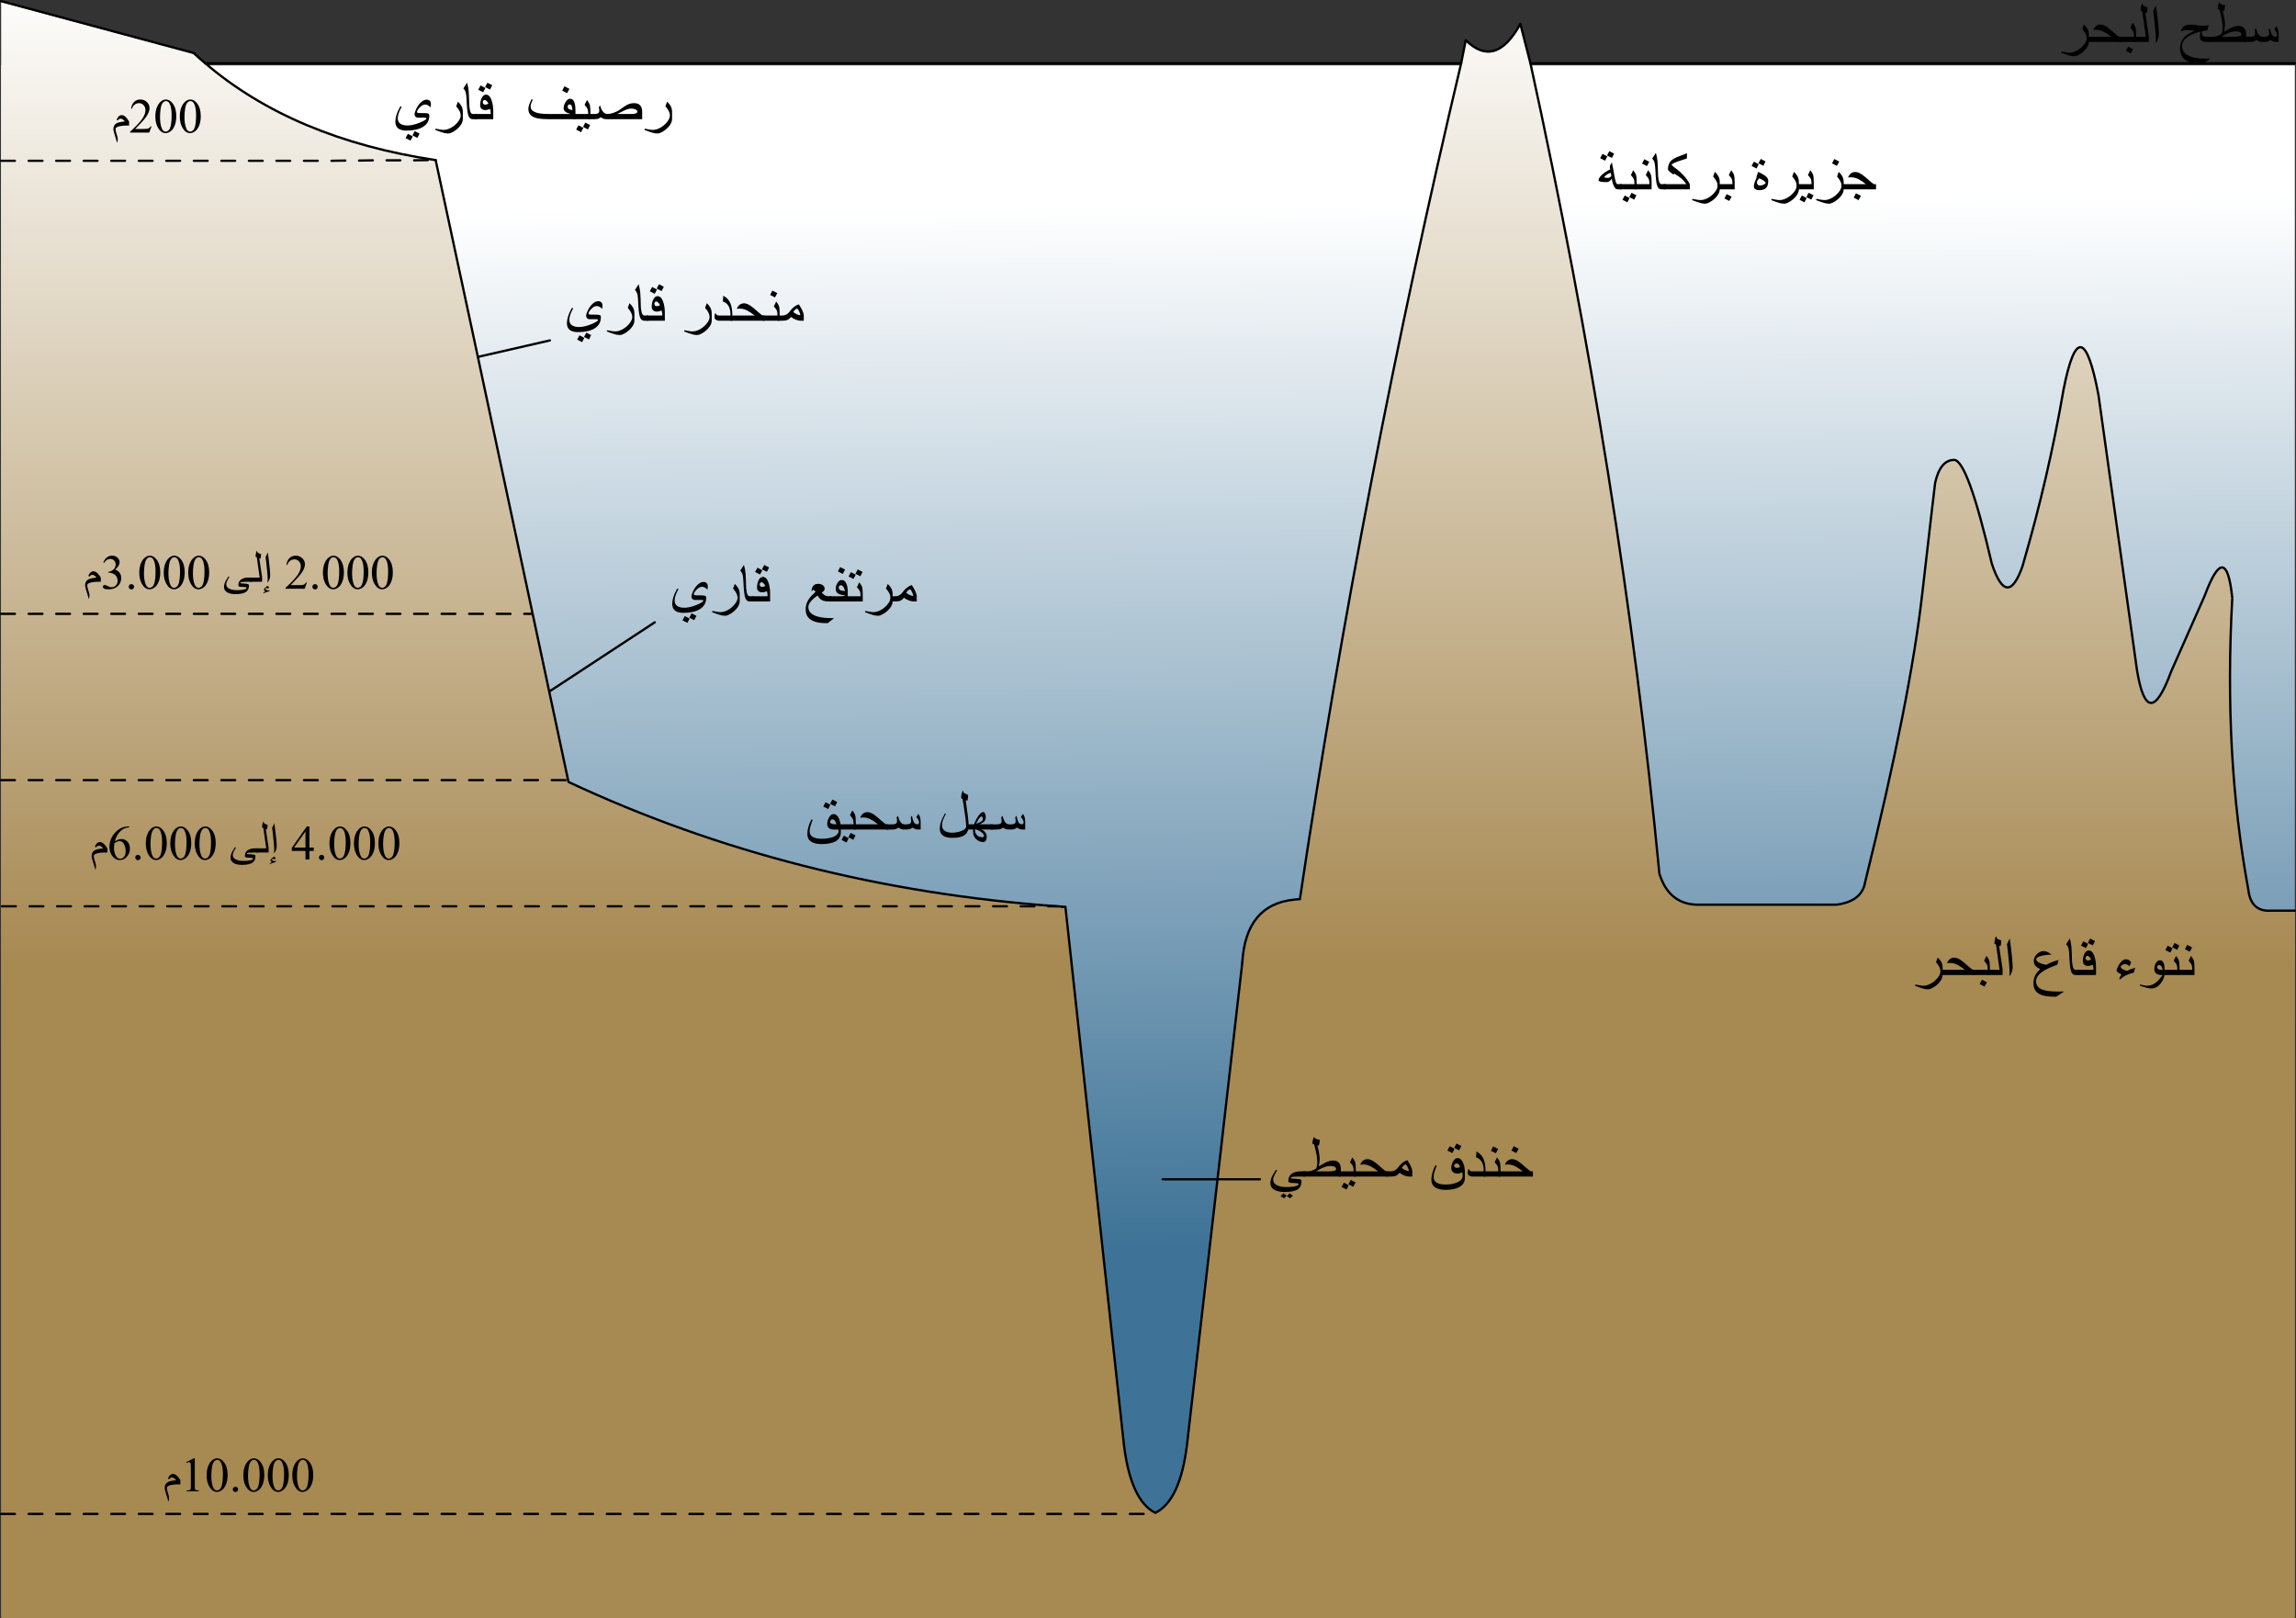 <svg width="1000.8" height="705.4" xml:space="preserve" xmlns="http://www.w3.org/2000/svg"><rect width="100%" height="100%" fill="#333333" stroke="none"/><defs><path id="k" d="M321.14 134.632h105.5v97.385h-105.5z"/><path id="e" d="M337.402 344.201h217.569v30.596H337.402z"/><path id="j" d="M838.831 56.942H989.26v42.494H838.831z"/><path id="i" d="M989.26 423.24h198.022v43.344H989.26z"/><path id="h" d="M714.749 495.48h165.727v40.794H714.749z"/><path id="g" d="M294.058 249.865h150.429v29.746H294.058z"/><path id="f" d="M415.591 122.383h180.99v43.865h-180.99z"/><path id="d" d="M72.5 70.1h16.737v20.837H72.5z"/><path id="c" d="M341.652 35.695h141.08v39.094h-141.08z"/></defs><linearGradient id="a" gradientUnits="userSpaceOnUse" x1="501.958" y1="543.436" x2="497.958" y2="89.436"><stop offset="0" style="stop-color:#3e7397"/><stop offset="1" style="stop-color:#fff"/></linearGradient><path fill="url(#a)" d="M1000.3 704.7V28.5H.5v676.2h999.8z"/><linearGradient id="b" gradientUnits="userSpaceOnUse" x1="500.4" y1="420.4" x2="500.4" y2="-9.6"><stop offset="0" style="stop-color:#a78952"/><stop offset="1" style="stop-color:#fff"/></linearGradient><path fill="url(#b)" d="M973 261.5v-.7c-1.8-17.2-5.8-17.4-12-.8l-14.6 33c-6.8 18.5-11.8 18.4-14.9-.5l-16.8-120c-5.1-26.9-10.2-27.7-15.2-2.5-4.5 26.1-10.4 51.4-17.6 76l-.2.8c-4.5 13-9 12.8-13.5-.8-7-30-12.5-45-16.4-45.1-4-.1-6.8 3.2-8.3 9.9 0 .1-1.9 15.9-5.5 47.3-3.5 31.5-11.9 73.7-25 126.7-.9 5.7-5 9-12.5 10h-61c-8.1-.3-13.5-4.8-16.2-13.6-11-114.7-29.8-232.4-56.2-353.2l-4.4-17.2c-7.2 13.2-15.2 15.6-23.8 7.1l-2 10.1c-28.4 119.9-51.9 241.3-70.3 364.3-.8.1-1.6.2-2.5.2-14.1 1.5-21.6 10.6-22.6 27.5l-24.1 210.1c-2 16.4-6.6 26.3-13.8 29.8-7.1-3.5-11.7-13.4-13.7-29.8l-25.5-234.4c-.5-.1-1-.1-1.5-.1-.3-.1-.5-.1-.7-.1h-1.4c-76.6-5.5-147.6-23.6-213-54.2L189.9 70.1C148.6 63.9 115.1 49.9 89.5 28c-1.7-1.5-3.5-3-5.1-4.6L.5.9v704.5h999.8V397.3H990c-6 .5-9.3-2.7-10-9.3-.1-.1-.1-.3-.1-.5-7.1-38.7-9.4-80.7-6.9-126z"/><g aria-label="4.000 إلى 6.000م" style="font-size:21.333px;line-height:1.25;font-family:'Times New Roman';-inkscape-font-specification:'Times New Roman, ';letter-spacing:0;word-spacing:0;direction:rtl"><path d="M136.767 369.488v1.479h-1.896v3.729h-1.719v-3.73h-5.98v-1.333l6.553-9.354h1.146v9.209zm-3.615 0v-7.01l-4.958 7.01zM140.173 372.675q.49 0 .823.344.333.333.333.812 0 .48-.344.823-.333.333-.812.333-.48 0-.823-.333-.333-.344-.333-.823 0-.49.333-.823.344-.333.823-.333zM143.61 367.717q0-2.417.73-4.157.729-1.75 1.937-2.604.938-.677 1.938-.677 1.625 0 2.916 1.656 1.615 2.053 1.615 5.563 0 2.458-.709 4.177-.708 1.719-1.812 2.5-1.094.77-2.115.77-2.02 0-3.364-2.385-1.136-2.01-1.136-4.843zm2.042.26q0 2.917.719 4.76.594 1.553 1.77 1.553.563 0 1.167-.5.604-.51.917-1.698.48-1.792.48-5.052 0-2.417-.5-4.032-.376-1.198-.97-1.698-.427-.343-1.03-.343-.71 0-1.261.635-.75.865-1.021 2.719-.271 1.854-.271 3.656zM154.277 367.717q0-2.417.73-4.157.728-1.75 1.937-2.604.937-.677 1.937-.677 1.625 0 2.917 1.656 1.614 2.053 1.614 5.563 0 2.458-.708 4.177-.708 1.719-1.812 2.5-1.094.77-2.115.77-2.02 0-3.365-2.385-1.135-2.01-1.135-4.843zm2.042.26q0 2.917.718 4.76.594 1.553 1.771 1.553.563 0 1.167-.5.604-.51.917-1.698.479-1.792.479-5.052 0-2.417-.5-4.032-.375-1.198-.969-1.698-.427-.343-1.031-.343-.709 0-1.26.635-.75.865-1.021 2.719-.271 1.854-.271 3.656zM164.944 367.717q0-2.417.729-4.157.729-1.75 1.937-2.604.938-.677 1.938-.677 1.625 0 2.916 1.656 1.615 2.053 1.615 5.563 0 2.458-.708 4.177-.709 1.719-1.813 2.5-1.093.77-2.114.77-2.021 0-3.365-2.385-1.135-2.01-1.135-4.843zm2.041.26q0 2.917.72 4.76.593 1.553 1.77 1.553.562 0 1.167-.5.604-.51.916-1.698.48-1.792.48-5.052 0-2.417-.5-4.032-.376-1.198-.97-1.698-.426-.343-1.03-.343-.709 0-1.261.635-.75.865-1.02 2.719-.272 1.854-.272 3.656zM120.475 375.269q0 .26-.323.469-.219.135-.656.291l-1.938.667q0-.48 1.042-.844-.323-.167-.49-.323-.218-.198-.218-.417 0-.322.552-.906.614-.646 1.083-.646.208 0 .354.146.156.136.156.365 0 .146-.062.302-.063.146-.177.333-.323-.291-.698-.291-.23 0-.458.093-.22.094-.22.219 0 .156.48.427.49.271.833.271.23 0 .323-.02.104-.011.417-.136zm.135-6.281q0 .833-.302 1.614-.156.417-.677 1.323l-.187-.104q.03-.302.052-.698.031-.396.031-.531 0-1.084-.177-3.021-.167-1.948-.406-4.063-.146-1.28-.323-2.614.208-.459.469-.99l.51-1q.167 1.188.417 3.25.26 2.063.406 3.719.187 2.062.187 3.115zM117.09 371.644h-5.146v-1.813h4.093l-1.24-8.833-.54-.26q0-.72.124-1.344.125-.636.375-1.23l.157.115q0 .604.677.906.52.209 1.052.417 0 .52-.084 1.115-.083.593-.198.885l-.5-.167 1.23 8.167z"/><path d="M112.673 371.644h-1.823q-1.604 0-2.417.083-.802.083-.802.333 0 .344.969.344.427 0 .677.02.25.022 1.094.116.5.062.687.156.302.156.302.541 0 1.948-1.28 2.834-1.397.969-4.615.969-2.24 0-3.563-.76-1.406-.813-1.406-2.313 0-1.209.667-2.563.24-.49 1.26-2.094l.417.209q-.396.677-.782 1.343-.593 1.146-.593 1.875 0 1.282 1.333 1.948 1.27.636 3.49.636 1.49 0 2.625-.23 1.395-.28 1.395-.77 0-.177-.156-.26-.156-.094-.52-.094-.282-.032-.886-.063-.594-.042-.781-.042-.657 0-.938-.166-.281-.177-.281-.521 0-1.292.76-2.115.625-.666 1.677-.99.792-.239 1.667-.239h1.823zM56.35 360.28v.385q-1.375.135-2.25.552-.864.406-1.719 1.25-.843.843-1.406 1.885-.552 1.031-.927 2.458 1.5-1.03 3.01-1.03 1.448 0 2.51 1.166 1.063 1.167 1.063 3 0 1.77-1.073 3.229-1.291 1.77-3.416 1.77-1.448 0-2.459-.957-1.979-1.865-1.979-4.834 0-1.896.76-3.604.761-1.708 2.167-3.031 1.417-1.323 2.709-1.781 1.291-.459 2.406-.459zm-6.48 7.29q-.187 1.407-.187 2.272 0 1 .365 2.177.375 1.166 1.104 1.854.531.49 1.292.49.906 0 1.614-.855.72-.854.72-2.437 0-1.781-.71-3.083-.707-1.303-2.01-1.303-.395 0-.854.167-.448.167-1.333.719zM60.12 372.675q.49 0 .824.344.333.333.333.812 0 .48-.344.823-.333.333-.812.333-.48 0-.823-.333-.333-.344-.333-.823 0-.49.333-.823.344-.333.823-.333zM63.558 367.717q0-2.417.73-4.157.729-1.75 1.937-2.604.938-.677 1.938-.677 1.625 0 2.916 1.656 1.615 2.053 1.615 5.563 0 2.458-.709 4.177-.708 1.719-1.812 2.5-1.094.77-2.115.77-2.02 0-3.364-2.385-1.136-2.01-1.136-4.843zm2.042.26q0 2.917.719 4.76.594 1.553 1.77 1.553.563 0 1.167-.5.604-.51.917-1.698.48-1.792.48-5.052 0-2.417-.5-4.032-.376-1.198-.97-1.698-.427-.343-1.03-.343-.71 0-1.261.635-.75.865-1.021 2.719-.27 1.854-.27 3.656zM74.225 367.717q0-2.417.73-4.157.728-1.75 1.937-2.604.937-.677 1.937-.677 1.625 0 2.917 1.656 1.614 2.053 1.614 5.563 0 2.458-.708 4.177-.708 1.719-1.812 2.5-1.094.77-2.115.77-2.02 0-3.365-2.385-1.135-2.01-1.135-4.843zm2.042.26q0 2.917.718 4.76.594 1.553 1.771 1.553.563 0 1.167-.5.604-.51.917-1.698.479-1.792.479-5.052 0-2.417-.5-4.032-.375-1.198-.969-1.698-.427-.343-1.031-.343-.709 0-1.26.635-.75.865-1.021 2.719-.271 1.854-.271 3.656zM84.892 367.717q0-2.417.729-4.157.729-1.75 1.937-2.604.938-.677 1.938-.677 1.625 0 2.917 1.656 1.614 2.053 1.614 5.563 0 2.458-.708 4.177-.709 1.719-1.813 2.5-1.093.77-2.114.77-2.021 0-3.365-2.385-1.135-2.01-1.135-4.843zm2.041.26q0 2.917.72 4.76.593 1.553 1.77 1.553.562 0 1.167-.5.604-.51.916-1.698.48-1.792.48-5.052 0-2.417-.5-4.032-.376-1.198-.97-1.698-.426-.343-1.03-.343-.709 0-1.261.635-.75.865-1.02 2.719-.272 1.854-.272 3.656zM46.788 371.644h-1.24q-1.73 0-3.02.323-1.636.406-1.636 1.166 0 .688.229 1.47.24.78.48 1.582.25.802.25 1.47 0 .395-.063.718-.052.323-.198.844-.271-.865-.532-1.73-.5-1.645-.74-2.49-.374-1.332-.374-1.603 0-1.334.552-2.042.562-.719 1.719-1.062.916-.271 2.76-.459-.656-.666-.812-.791-.532-.417-1.073-.417-.344 0-.657.208-.25.167-.604.573l-.479-.302q.313-.781.708-1.25.657-.77 1.553-.77.645 0 1.291.478.531.396 1.084 1.105.27.343.802 1.166z"/></g><path fill="none" stroke="#000" stroke-linecap="round" stroke-linejoin="round" d="M723.3 380.8c-11-114.6-29.8-232.4-56.2-353.2l-4.4-17.2c-7.2 13.2-15.2 15.6-23.8 7.1l-2 10.1C608.5 147.5 585 269 566.6 392c-.8 0-1.6.1-2.5.2-14.1 1.4-21.6 10.6-22.6 27.4M931.5 292.2l-16.8-120c-5.1-26.9-10.2-27.8-15.2-2.5-4.5 26.1-10.4 51.3-17.6 76l-.2.8c-4.5 13-9 12.8-13.5-.8-7-30.1-12.5-45.1-16.4-45.2M843.5 210.5s-1.9 15.8-5.5 47.3c-3.5 31.5-11.9 73.7-25 126.7-.9 5.6-5 8.9-12.5 9.9M851.8 200.5c-4 0-6.8 3.3-8.3 10M973 260.5c-1.8-17.2-5.8-17.5-12-.8l-14.6 33c-6.8 18.5-11.8 18.3-14.9-.5M800.5 394.4h-61c-8.1-.3-13.5-4.8-16.2-13.6M1000.3 397H990c-6 .4-9.3-2.7-10-9.3-.1-.2-.1-.4-.1-.5-7.1-38.8-9.4-80.8-6.9-126"/><path d="M1000.3 27.6H667.1M239.7 148.4l-31.4 7.2" style="fill:none;stroke:#000;stroke-linecap:round;stroke-linejoin:round"/><path fill="none" stroke="#000" stroke-linecap="round" stroke-linejoin="round" d="M460.8 395.1c-76.6-5.5-147.6-23.6-213-54.2l-39.5-185.3-18.4-85.8M89.5 27.6c-1.7-1.4-3.5-3-5.1-4.5"/><path d="M84.4 23.1.5.5M285.4 271.3l-45.7 30M.5 267.6h6M12.5 267.6h6M24.5 267.6h6M36.5 267.6h6M48.5 267.6h6M60.5 267.6h6M72.5 267.6h6M84.5 267.6h6M96.5 267.6h6M108.5 267.6h6M120.5 267.6h6M132.5 267.6h6M144.5 267.6h6M156.5 267.6h6M168.5 267.6h6M180.5 267.6h6M192.5 267.6h6M204.5 267.6h6M216.5 267.6h6M228.5 267.6h3.2M.5 340.1h6M12.5 340.1h6M24.5 340.1h6M36.5 340.1h6M48.5 340.1h6M60.5 340.1h6M72.5 340.1h6M84.5 340.1h6M96.5 340.1h6M108.5 340.1h6M120.5 340.1h6M132.5 340.1h6M144.5 340.1h6M156.5 340.1h6M168.5 340.1h6M180.5 340.1h6M192.5 340.1h6M204.5 340.1h6M216.5 340.1h6M228.5 340.1h6M240.5 340.1h6M.5 70.1h6M12.5 70.1h6M24.5 70.1h6M36.5 70.1h6M48.5 70.1h6M60.5 70.1h6M72.5 70.1h6M84.5 70.1h6M96.5 70.1h6M108.5 70.1h6M120.5 70.1h6M132.5 70.1h6M144.5 70.1l6-.1M156.5 70l6-.1M168.5 69.9h6M180.5 69.9l6-.1" style="fill:none;stroke:#000;stroke-linecap:round;stroke-linejoin:round"/><path fill="none" stroke="#000" stroke-linecap="round" stroke-linejoin="round" d="M189.9 69.8c-41.3-6.2-74.8-20.3-100.4-42.2h547.4"/><path d="M506.8 514.1h42.367M541.5 419.6l-10.8 94.5" style="fill:none;stroke:#000;stroke-linecap:round;stroke-linejoin:round"/><path fill="none" stroke="#000" stroke-linecap="round" stroke-linejoin="round" d="M462.9 395.3c-.3-.1-.5-.1-.7-.1-.4-.1-.9-.1-1.4-.1h-3.9"/><path d="M450.9 395.1h-6M438.9 395.1h-6M426.9 395.1h-6M414.9 395.1h-6M402.9 395.1h-6M390.9 395.1h-6M378.9 395.1h-6M366.9 395.1h-6M354.9 395.1h-6M342.9 395.1h-6M330.9 395.1h-6M318.9 395.1h-6M306.9 395.1h-6M294.9 395.1h-6M282.9 395.1h-6M270.9 395.1h-6M258.9 395.1h-6M246.9 395.1h-6M234.9 395.1h-6M222.9 395.1h-6M210.9 395.1h-6M198.9 395.1h-6M186.9 395.1h-6M174.9 395.1h-6M162.9 395.1h-6M150.9 395.1h-6M138.9 395.1h-6M126.9 395.1h-6M114.9 395.1h-6M102.9 395.1h-6M90.9 395.1h-6M78.9 395.1h-6M66.9 395.1h-6M54.9 395.1h-6M42.9 395.1h-6M30.9 395.1h-6M18.9 395.1h-6M6.9 395.1h-6" style="fill:none;stroke:#000;stroke-linecap:round;stroke-linejoin:round"/><path fill="none" stroke="#000" stroke-linecap="round" stroke-linejoin="round" d="m530.7 514.1-13.3 115.7c-2 16.3-6.6 26.2-13.8 29.7-7.1-3.5-11.7-13.4-13.7-29.7l-25.5-234.5h-1.5"/><path d="M.5 660h6M12.5 660h6M24.5 660h6M36.5 660h6M48.5 660h6M60.5 660h6M72.5 660h6M84.5 660h6M96.5 660h6M108.5 660h6M120.5 660h6M132.5 660h6M144.5 660h6M156.5 660h6M168.5 660h6M180.5 660h6M192.5 660h6M204.5 660h6M216.5 660h6M228.5 660h6M240.5 660h6M252.5 660h6M264.5 660h6M276.5 660h6M288.5 660h6M300.5 660h6M312.5 660h6M324.5 660h6M336.5 660h6M348.5 660h6M360.5 660h6M372.5 660h6M384.5 660h6M396.5 660h6M408.5 660h6M420.5 660h6M432.5 660h6M444.5 660h6M456.5 660h6M468.5 660h6M480.5 660h6M492.5 660h6" style="fill:none;stroke:#000;stroke-linecap:round;stroke-linejoin:round"/><g style="font-size:26.667px;line-height:1.25;font-family:sans-serif;white-space:pre;shape-inside:url(#c)" transform="translate(-169.976 -4.25)" aria-label="رصيف قاري"><path style="shape-inside:url(#c)" d="M462.916 56.209q0 1.432-1.224 2.969-1.068 1.354-2.657 2.33-1.51.938-2.487.938-.898 0-1.94-.26-.794-.196-1.9-.612-.938-.352-1.863-.703l.222-.521q.859.169 1.783.338.938.183 1.693.183 1.667 0 3.477-1.068 1.64-.977 2.8-2.461 1.158-1.498 1.158-2.695 0-1.03-.599-2.162-.482-.911-1.354-1.875l.742-2.044q1.068.99 1.576 1.979.573 1.12.573 2.5zM449.895 56.209h-15.651q-.704 0-1.342-.234-.481-.183-1.132-.586-.547.468-1.094.65-.547.17-1.745.17h-2.513v-2.266h2.513q1.055 0 1.51-.182.756-.3.756-1.198 0-.377-.052-.755-.04-.39-.13-.846l.533-.782q.456 1.771 1.25 2.735.847 1.028 1.992 1.028 1.094 0 2.566-.494 1.588-.534 2.734-1.355 1.862-1.328 2.279-1.588 1.054-.677 1.914-.964.963-.325 2.109-.325 1.77 0 2.67 1.028.833.951.833 2.67zm-2.123-3.268q0-.638-.794-.99-.794-.364-1.849-.364-1.302 0-3.151.872-1.471.742-2.93 1.484h6.003q1.42 0 2.07-.247.651-.247.651-.755z"/><path style="shape-inside:url(#c)" d="M427.33 56.209h-7.422v-2.266h6.471q0-1.536-.365-2.343-.247-.56-1.224-1.615l1.016-2.122q.938 1.185 1.172 1.849.352 1.002.352 3.32zm-.118 2.578-.963 1.888-2.136-1.094.99-1.888zm-2.968 1.211-.977 1.862-2.148-1.107 1.015-1.875z"/><path style="shape-inside:url(#c)" d="M420.806 56.209h-11.94q-2.747 0-4.427-.338-2.005-.404-3.034-1.342-1.12-1.015-1.12-2.76 0-1.159.664-2.708.482-1.055.716-1.576l.521.3q-.56 1.132-.742 1.731-.182.586-.182 1.068 0 1.719 1.875 2.54 1.875.82 5.963.82h9.597q-1.524-.417-2.24-.964-.82-.625-.82-1.55 0-1.21.807-2.59.912-1.55 2.018-1.55 1.29 0 1.862 1.523.482 1.276.482 3.633zm-1.354-3.945q0-1.133-.247-1.745-.3-.73-.912-.73-.443 0-.664.274-.208.26-.208.742 0 .638.534.964.39.234 1.497.495zm-1.276-9.284-1.016 1.888-2.11-1.094.964-1.9zM384.986 56.209h-8.047v-2.266h6.94q0-1.158-.273-2.174-.678.221-1.042.312-.6.157-1.055.157-.95 0-1.55-.482-.69-.547-.69-1.576 0-1.81.652-3.164.729-1.51 1.9-1.51 1.59 0 2.449 2.487.716 2.057.716 4.83zm-2.123-6.77q-.182-.47-.586-.951-.546-.651-1.041-.651-.352 0-.586.3-.222.286-.222.69 0 1.04 1.146 1.04.3 0 .638-.116.339-.117.651-.313zm1.667-8.035-.964 1.888-2.135-1.093.99-1.888zm-2.969 1.211-.976 1.862-2.149-1.107 1.016-1.875z"/><path style="shape-inside:url(#c)" d="M377.824 56.209h-1.823q-.885 0-1.419-.716-.469-.625-.716-1.862-.234-1.237-.365-3.047-.078-1.471-.169-3.02-.078-1.55-.221-2.345-.13-.807-.365-1.315-.286-.625-.794-1.093l1.601-2.526q.508 1.562.717 3.737.13 1.354.26 6.406.234 2.317.677 2.969.365.546.794.546h1.823zM371.717 56.209q0 1.432-1.223 2.969-1.068 1.354-2.657 2.33-1.51.938-2.487.938-.898 0-1.94-.26-.794-.196-1.9-.612-.938-.352-1.863-.703l.222-.521q.859.169 1.783.338.938.183 1.693.183 1.667 0 3.477-1.068 1.64-.977 2.8-2.461 1.158-1.498 1.158-2.695 0-1.03-.599-2.162-.482-.911-1.354-1.875l.742-2.044q1.068.99 1.576 1.979.572 1.12.572 2.5zM357.811 49.607q0 .417-.078.86-.078.43-.104.612-.456-.586-1.094-.925-.625-.338-1.276-.338-1.133 0-2.383 1.315-1.145 1.21-1.145 1.927 0 .247.273.378.286.117.977.117h1.041q.938 0 1.38.026.456.013 1.081.117.625.104.625.95 0 3.269-2.851 4.975-2.618 1.562-7.084 1.562-2.318 0-3.541-.898-1.329-.977-1.329-2.943 0-1.354.443-2.839.339-1.133.938-2.37.039-.078.82-1.549l.547.221q-.82 1.459-1.263 2.735-.43 1.263-.43 2.24 0 1.588 1.094 2.382 1.107.794 3.15.794 1.563 0 3.634-.625 1.77-.533 3.19-1.276 1.42-.742 1.42-1.093 0-.248-.17-.326-.156-.078-.521-.078h-3.047q-.56 0-.99-.404-.43-.403-.43-1.041 0-.873.717-2.37.781-1.628 1.888-2.721 1.328-1.316 2.67-1.316.859 0 1.353.521.495.521.495 1.38zm-4.948 12.878-.963 1.888-2.136-1.094.99-1.888zm-2.968 1.211-.977 1.862-2.148-1.107 1.015-1.875z"/></g><g aria-label="200م" style="font-size:21.333px;line-height:1.25;font-family:'Times New Roman';-inkscape-font-specification:'Times New Roman, ';letter-spacing:0;word-spacing:0;direction:rtl"><path d="m66.05 55.073-.989 2.719h-8.333v-.386q3.677-3.354 5.177-5.479 1.5-2.125 1.5-3.885 0-1.344-.823-2.209-.823-.864-1.969-.864-1.041 0-1.875.614-.822.605-1.218 1.782h-.386q.26-1.927 1.334-2.959 1.083-1.03 2.697-1.03 1.72 0 2.865 1.103 1.156 1.104 1.156 2.604 0 1.073-.5 2.146-.77 1.688-2.5 3.573-2.593 2.834-3.24 3.417h3.688q1.125 0 1.573-.083.458-.084.823-.334.365-.26.635-.729zM67.707 50.813q0-2.417.73-4.157.728-1.75 1.937-2.604.937-.677 1.937-.677 1.625 0 2.917 1.656 1.615 2.052 1.615 5.563 0 2.458-.709 4.177-.708 1.719-1.812 2.5-1.094.77-2.115.77-2.02 0-3.364-2.385-1.136-2.01-1.136-4.843zm2.042.26q0 2.917.719 4.76.593 1.553 1.77 1.553.563 0 1.167-.5.604-.51.917-1.698.479-1.792.479-5.052 0-2.417-.5-4.032-.375-1.198-.969-1.698-.427-.343-1.031-.343-.708 0-1.26.635-.75.865-1.021 2.719-.271 1.854-.271 3.656zM78.374 50.813q0-2.417.729-4.157.73-1.75 1.937-2.604.938-.677 1.938-.677 1.625 0 2.917 1.656 1.614 2.052 1.614 5.563 0 2.458-.708 4.177-.708 1.719-1.813 2.5-1.093.77-2.114.77-2.021 0-3.365-2.385-1.135-2.01-1.135-4.843zm2.041.26q0 2.917.72 4.76.593 1.553 1.77 1.553.563 0 1.167-.5.604-.51.916-1.698.48-1.792.48-5.052 0-2.417-.5-4.032-.375-1.198-.97-1.698-.426-.343-1.03-.343-.709 0-1.26.635-.75.865-1.022 2.719-.27 1.854-.27 3.656zM56.27 54.74h-1.24q-1.73 0-3.02.323-1.636.406-1.636 1.166 0 .688.229 1.47.24.78.48 1.582.25.802.25 1.47 0 .395-.063.718-.052.323-.198.844-.271-.865-.531-1.73-.5-1.645-.74-2.49-.375-1.332-.375-1.603 0-1.334.552-2.042.563-.719 1.719-1.062.916-.271 2.76-.459-.656-.666-.812-.791-.532-.417-1.073-.417-.344 0-.656.208-.25.167-.605.573l-.479-.302q.313-.781.709-1.25.656-.77 1.552-.77.645 0 1.291.478.532.396 1.084 1.105.27.343.802 1.166z"/></g><g style="font-size:26.667px;line-height:1.25;font-family:sans-serif" aria-label="سطح البحر"><path d="M993.241 18.282h-1.002q-.834 0-1.433-.222-.599-.234-1.093-.65-.612.481-1.068.637-.664.235-1.823.235h-.846q-.678 0-1.355-.26-.442-.17-1.093-.56-.625.468-1.146.65-.521.17-1.693.17h-2.513v-2.266h2.513q1.055 0 1.51-.182.756-.3.756-1.198 0-.378-.04-.755-.038-.378-.143-.847l.534-.78q.365 1.197.6 1.744.416.95.91 1.432.6.586 1.433.586h.872q.977 0 1.446-.3.52-.338.52-1.08 0-.404-.052-.781-.052-.378-.143-.82l.547-.782.273 1.224q.352 1.445.86 2.005.443.495 1.198.495.351 0 .56-.208.221-.222.221-.56 0-.73-.534-1.537-.091-.13-.638-.846l.847-1.42q.533.808.729 1.394.286.885.286 2.357z"/><path d="M979.075 18.282h-16.42v-2.266l1.992-.013q.886 0 1.654-.234.885-.274 2.005-.964.235-.573.378-1.224.143-.664.143-1.276 0-1.393-.26-3.073-.196-1.224-.586-2.877-.209-.86-.547-2.097l-.807-.403q.09-.782.26-1.51.182-.73.495-1.407.208.612.95.95.612.274 1.563.365-.13 1.341-.196 1.706-.065.364-.247.898-.091-.013-.482-.13l-.169-.052q.456 1.523.742 3.138.3 1.602.3 2.695 0 .925-.183 2.058-.065.403-.234 1.25 2.279-1.315 2.917-1.615 1.927-.911 3.307-.911 1.758 0 2.63 1.028.795.938.795 2.67zm-2.058-3.268q0-.665-.69-1.003-.677-.352-1.953-.352-.95 0-2.188.417-1.015.339-2.161.938-.846.442-1.745 1.002h5.664q3.073 0 3.073-1.002z"/><path d="M963.58 18.282h-1.784q-1.576 0-2.24-.586-.664-.586-.664-1.94 0-.508.13-1.263.053-.287.144-.756-2.227.678-3.36 1.16-2.083.885-3.229 2.005-1.445 1.406-1.445 3.203 0 2.8 2.916 4.205 2.54 1.224 6.784 1.224h2.396l.078.144-2.942 2.07h-.756q-2.812 0-4.674-.52-2.227-.626-3.373-2.006-1.302-1.576-1.302-4.167 0-2.226 1.107-3.893.86-1.302 2.513-2.383.482-.325 2.682-1.497-.52-.065-1.106-.104-.573-.052-1.042-.052-1.315 0-2.135.117-.274.039-1.706.351.443-1.276.924-1.77 1.081-1.094 3.386-1.094 1.263 0 2.734.247 1.471.234 2.474.234.664 0 1.29-.052.637-.052 1.327-.143l-.52 2.214q-.534.065-1.212.182-.43.078-1.184.221l-.026.73q0 1.067.65 1.432.404.221 1.38.221h1.785zM941.04 14.961q0 1.042-.377 2.019-.195.52-.846 1.653l-.235-.13q.04-.377.065-.872.04-.495.04-.664 0-1.355-.222-3.776-.208-2.435-.508-5.079-.182-1.601-.403-3.268.26-.573.586-1.237l.638-1.25q.208 1.485.52 4.063.326 2.578.508 4.648.235 2.578.235 3.893zM936.64 18.282h-6.433v-2.266h5.117l-1.549-11.042-.677-.325q0-.899.156-1.68.156-.794.469-1.536l.195.143q0 .755.847 1.133.65.26 1.315.52 0 .652-.105 1.394-.104.742-.247 1.107l-.625-.209 1.537 10.209z"/><path d="M931.119 18.282h-7.422v-2.266h6.471q0-1.536-.364-2.344-.248-.56-1.224-1.614l1.015-2.123q.938 1.185 1.172 1.85.352 1.002.352 3.32zm-1.328 3.164-1.016 1.888-2.11-1.094.964-1.9z"/><path d="M924.621 18.282h-15.039v-2.266h10.612q-1.328-1.029-2.24-1.601-1.132-.717-2.07-1.042-1.054-.365-2.135-.365-.664 0-1.341.091.377-.963.99-1.549.885-.846 2.239-.846 1.328 0 3.138 1.302.898.65 2.93 2.474 1.575 1.419 2.135 1.536h.781z"/><path d="M910.507 18.282q0 1.432-1.224 2.969-1.068 1.354-2.657 2.33-1.51.938-2.486.938-.899 0-1.94-.26-.795-.196-1.902-.613-.937-.351-1.862-.703l.222-.52q.86.169 1.784.338.937.182 1.692.182 1.667 0 3.477-1.067 1.64-.977 2.8-2.461 1.158-1.498 1.158-2.696 0-1.028-.599-2.161-.482-.912-1.354-1.875l.742-2.044q1.068.99 1.576 1.979.573 1.12.573 2.5z"/></g><g style="font-size:26.667px;line-height:1.25;font-family:sans-serif" aria-label="سهل سحيق"><path d="M446.873 361.633h-1.003q-.833 0-1.432-.221-.6-.235-1.094-.651-.612.481-1.068.638-.664.234-1.822.234h-.847q-.677 0-1.354-.26-.443-.17-1.094-.56-.625.469-1.146.65-.52.17-1.692.17h-2.513v-2.266h2.513q1.054 0 1.51-.182.755-.3.755-1.198 0-.377-.039-.755t-.143-.846l.534-.782q.364 1.198.599 1.745.416.95.911 1.433.6.585 1.433.585h.872q.977 0 1.445-.299.521-.339.521-1.08 0-.404-.052-.782t-.143-.82l.547-.782.273 1.224q.352 1.446.86 2.006.442.494 1.197.494.352 0 .56-.208.222-.221.222-.56 0-.729-.534-1.536-.091-.13-.638-.847l.846-1.419q.534.807.73 1.393.286.886.286 2.357z"/><path d="M432.706 361.633h-4.766q.834.39 1.42 1.107.742.898.742 1.953 0 1.016-.313 1.628-.39.768-1.224.768-1.562 0-2.864-1.08-1.563-1.303-1.563-3.438l.026-.938h-2.877v-2.266h3.294q.456-1.21 1.003-2.252.69-1.315 1.445-2.149.872-.963 1.64-.963.404 0 .704.703.312.703.312 1.497 0 1.146-.599 1.862-.351.43-2.11 1.302h5.73zm-4.31-4.466q0-1.237-.52-1.237-.56 0-1.342 1.224-.377.586-1.067 1.953 1.184-.325 1.992-.82.937-.573.937-1.12zm.521 7.318q0-1.029-1.51-1.98-1.237-.78-2.435-.99 0 1.433.69 2.358.833 1.12 2.487 1.12.312 0 .534-.13.234-.13.234-.378z"/><path d="M422.211 360.019q0 2.083-.976 3.307-.873 1.08-2.565 1.55-1.433.39-3.633.39-2.513 0-3.893-.925-1.51-1.015-1.51-3.033 0-1.12.325-2.331.273-1.029.833-2.253.404-.885 1.094-2.135l.416.247q-.481.873-.807 1.563-.43.924-.638 1.653-.247.886-.247 1.72 0 1.6 1.159 2.421 1.171.82 3.242.82 2.2 0 4.075-.755 2.058-.833 2.058-1.992 0-1.263-.404-4.284-.313-2.318-.768-5.182l-.43-2.526-.599-.313q0-1.745.716-3.177h.222q.052.495.182.742.13.235.43.352.403.17.885.404.352.169.612.299 0 .911-.065 1.328-.065.417-.26 1.172l-.743-.234q.026.286.378 2.617.403 2.721.599 4.414.312 2.708.312 4.14zM401.3 361.633h-1.003q-.833 0-1.432-.221-.599-.235-1.094-.651-.612.481-1.068.638-.664.234-1.822.234h-.847q-.677 0-1.354-.26-.443-.17-1.094-.56-.625.469-1.146.65-.52.17-1.692.17h-2.513v-2.266h2.513q1.054 0 1.51-.182.755-.3.755-1.198 0-.377-.039-.755t-.143-.846l.534-.782q.364 1.198.599 1.745.416.95.911 1.433.6.585 1.433.585h.872q.977 0 1.445-.299.521-.339.521-1.08 0-.404-.052-.782t-.143-.82l.547-.782.273 1.224q.352 1.446.86 2.006.442.494 1.197.494.352 0 .56-.208.222-.221.222-.56 0-.729-.534-1.536-.091-.13-.638-.847l.846-1.419q.534.807.73 1.393.286.886.286 2.357z"/><path d="M387.16 361.633h-15.04v-2.266h10.612q-1.328-1.028-2.24-1.601-1.132-.716-2.07-1.042-1.055-.364-2.135-.364-.664 0-1.341.09.377-.963.99-1.549.885-.846 2.239-.846 1.328 0 3.138 1.302.898.651 2.93 2.474 1.575 1.42 2.135 1.536h.781z"/><path d="M373.032 361.633h-7.422v-2.266h6.471q0-1.536-.365-2.343-.247-.56-1.224-1.615l1.016-2.122q.938 1.185 1.172 1.849.352 1.002.352 3.32zm-.118 2.578-.963 1.888-2.136-1.094.99-1.888zm-2.968 1.211-.977 1.862-2.148-1.107 1.015-1.875z"/><path d="M366.508 362.961q0 .586-.156 1.16-.156.572-.469 1.093-.3.508-.768.937-.456.43-1.08.73-2.227 1.093-5.912 1.093-6.211 0-6.211-4.4 0-3.009 1.797-6.355l.546.234q-1.34 3.164-1.34 4.961 0 3.243 5.35 3.243 1.407 0 2.605-.196 1.211-.182 2.253-.573.599-.221 1.041-.52.456-.3.756-.639.312-.338.455-.677.157-.351.157-.677 0-.195-.026-.351-.013-.17-.092-.39h-2.096q-1.146 0-1.862-.522-.872-.638-.872-1.888 0-1.484.755-2.825.833-1.498 2.005-1.498 1.536 0 2.409 2.084.755 1.744.755 4.101zm-1.927-3.633q-.117-.455-.3-.872-.169-.417-.351-.651-.195-.26-.508-.443-.312-.182-.573-.182-.26 0-.455.117-.183.117-.313.287-.117.169-.182.364-.065.196-.065.352 0 .403.403.65.339.21.834.287.13.026.325.052l.417.026q.221 0 .416.013h.352zm.352-9.7-.964 1.888-2.135-1.094.99-1.888zm-2.97 1.21-.976 1.863-2.148-1.107 1.015-1.875z"/></g><g style="font-size:26.667px;line-height:1.25;font-family:sans-serif" aria-label="منحدر قاري"><path style="font-size:26.667px" d="M350.358 139.815h-1.354q-.872 0-1.966-.391-1.263-.456-2.226-1.25-.756.924-1.55 1.289-.781.352-2.292.352h-2.03v-2.266h1.991q1.185 0 2.11-.599.716-.469 1.302-1.315.794-1.146 1.953-1.992 1.042-.756 1.914-.964.898 1.367 1.432 2.461.716 1.484.716 2.409zm-1.497-2.566q-.17-.755-.52-1.484-.3-.612-.795-1.263-.625.156-1.055.586-.286.273-.677.924.469.508 1.315.912.86.404 1.615.495z"/><path style="font-size:26.667px" d="M339.85 139.815h-7.421v-2.266h6.471q0-1.537-.365-2.344-.247-.56-1.223-1.614l1.015-2.123q.938 1.185 1.172 1.85.352 1.002.352 3.32zm-1.028-12.032-1.016 1.888-2.11-1.093.964-1.901z"/><path style="font-size:26.667px" d="M333.353 139.815h-15.039v-2.266h10.612q-1.328-1.029-2.24-1.602-1.132-.716-2.07-1.041-1.054-.365-2.135-.365-.664 0-1.341.091.377-.963.99-1.55.885-.846 2.239-.846 1.328 0 3.138 1.302.898.651 2.93 2.474 1.575 1.42 2.135 1.537h.781z"/><path style="font-size:26.667px" d="M319.213 139.815h-5.834q-.742 0-1.341-.43-.586-.43-.586-1.016 0-.495.052-.898.052-.404.196-.886h.299q.143.534.52.769.313.195.86.195h5.04q0-2.33-.652-3.75-.807-1.77-2.695-2.357l.195-2.526q2.253 1.107 3.19 3.529.756 1.953.756 5.104zM310.228 139.815q0 1.432-1.224 2.968-1.068 1.354-2.656 2.331-1.51.938-2.487.938-.898 0-1.94-.26-.794-.196-1.901-.613-.938-.351-1.862-.703l.221-.52q.86.168 1.784.338.938.182 1.693.182 1.666 0 3.476-1.068 1.64-.976 2.8-2.46 1.159-1.498 1.159-2.696 0-1.029-.6-2.161-.481-.912-1.353-1.875l.742-2.045q1.067.99 1.575 1.98.573 1.12.573 2.5zM289.798 139.815h-8.046v-2.266h6.94q0-1.159-.274-2.175-.677.222-1.041.313-.6.156-1.055.156-.95 0-1.55-.482-.69-.546-.69-1.575 0-1.81.651-3.164.73-1.51 1.901-1.51 1.589 0 2.448 2.486.716 2.058.716 4.831zm-2.122-6.771q-.182-.47-.586-.95-.547-.652-1.042-.652-.351 0-.586.3-.22.286-.22.69 0 1.041 1.145 1.041.3 0 .638-.117.339-.117.651-.312zm1.667-8.034-.964 1.888-2.135-1.094.99-1.888zm-2.969 1.21-.977 1.863-2.148-1.107 1.016-1.875z"/><path style="font-size:26.667px" d="M282.637 139.815h-1.823q-.885 0-1.42-.717-.468-.625-.715-1.862-.235-1.237-.365-3.046-.078-1.472-.17-3.021-.077-1.55-.22-2.344-.13-.807-.365-1.315-.287-.625-.794-1.094l1.601-2.526q.508 1.563.716 3.737.13 1.354.26 6.406.235 2.318.678 2.969.364.547.794.547h1.823zM276.53 139.815q0 1.432-1.224 2.968-1.067 1.354-2.656 2.331-1.51.938-2.487.938-.898 0-1.94-.26-.794-.196-1.901-.613-.938-.351-1.862-.703l.221-.52q.86.168 1.784.338.938.182 1.693.182 1.666 0 3.476-1.068 1.641-.976 2.8-2.46 1.159-1.498 1.159-2.696 0-1.029-.6-2.161-.481-.912-1.353-1.875l.742-2.045q1.067.99 1.575 1.98.573 1.12.573 2.5zM262.624 133.213q0 .417-.078.86-.078.429-.104.611-.456-.586-1.094-.924-.625-.339-1.276-.339-1.133 0-2.383 1.315-1.146 1.211-1.146 1.928 0 .247.274.377.286.117.976.117h1.042q.937 0 1.38.026.456.013 1.08.117.626.105.626.951 0 3.268-2.852 4.974-2.617 1.562-7.083 1.562-2.318 0-3.542-.898-1.328-.977-1.328-2.943 0-1.354.443-2.838.338-1.133.937-2.37.04-.078.82-1.55l.548.222q-.82 1.458-1.264 2.734-.43 1.263-.43 2.24 0 1.588 1.095 2.383 1.106.794 3.15.794 1.563 0 3.633-.625 1.771-.534 3.19-1.276 1.42-.742 1.42-1.094 0-.247-.17-.325-.156-.079-.52-.079h-3.047q-.56 0-.99-.403-.43-.404-.43-1.042 0-.872.717-2.37.78-1.627 1.888-2.721 1.328-1.315 2.669-1.315.86 0 1.354.52.495.522.495 1.381zm-4.948 12.878-.964 1.888-2.135-1.094.99-1.888zm-2.969 1.21-.976 1.863-2.149-1.107 1.016-1.875z"/></g><g style="font-size:26.667px;line-height:1.25;font-family:sans-serif" aria-label="مرتفع قاري"><path d="M399.585 262.197h-1.354q-.872 0-1.966-.39-1.263-.456-2.227-1.25-.755.924-1.55 1.289-.78.351-2.29.351h-2.032v-2.265h1.992q1.185 0 2.11-.6.716-.468 1.302-1.314.794-1.146 1.953-1.993 1.041-.755 1.914-.963.898 1.367 1.432 2.46.716 1.485.716 2.41zm-1.497-2.565q-.17-.755-.521-1.484-.3-.612-.794-1.263-.625.156-1.055.586-.286.273-.677.924.469.508 1.315.912.86.403 1.615.494z"/><path d="M389.09 262.197q0 1.432-1.223 2.969-1.068 1.354-2.657 2.33-1.51.938-2.487.938-.898 0-1.94-.26-.794-.196-1.9-.612-.938-.352-1.863-.703l.221-.521q.86.17 1.784.338.938.183 1.693.183 1.667 0 3.477-1.068 1.64-.977 2.8-2.461 1.158-1.497 1.158-2.695 0-1.029-.599-2.162-.482-.911-1.354-1.875l.742-2.044q1.068.99 1.576 1.98.572 1.119.572 2.5zM376.057 262.197h-7.422v-2.265h6.471q0-1.537-.365-2.344-.247-.56-1.223-1.615l1.015-2.122q.938 1.185 1.172 1.849.352 1.002.352 3.32zm-.078-12.864-.964 1.888-2.135-1.094.99-1.888zm-2.97 1.21-.976 1.863-2.148-1.107 1.015-1.875z"/><path d="M369.52 262.197h-7.917v-2.265h4.467q.807 0 1.367-.053.573-.065 1.237-.26-2.24-.325-2.904-.612-1.497-.651-1.497-2.213 0-1.368.716-2.579.807-1.367 1.966-1.367 1.328 0 2.018 1.693.547 1.341.547 3.164zm-1.172-4.544q-.3-1.042-.573-1.55-.534-.976-1.289-.976-.364 0-.625.286-.26.287-.26.677 0 .99 1.029 1.329.364.117 1.718.234zm.013-9.323-1.015 1.888-2.11-1.094.964-1.9z"/><path d="m363.44 269.58-2.63 2.083q-2.436 0-3.829-.221-2.526-.404-3.958-1.563-1.836-1.497-1.836-4.192 0-1.784.69-3.308.547-1.21 1.64-2.434.521-.586 1.915-1.888-.13-.443-.378-.651-.234-.209-.508-.209-.338 0-.664.456h-.221q.273-1.367.573-1.888.729-1.25 2.396-1.25 1.12 0 1.927.547.898.612.898 1.588 0 .638-.495 1.081-.455.365-.742.599.73.872 1.393 1.237.677.365 1.68.365h1.198v2.265h-1.198q-1.992 0-3.099-.599-1.094-.599-1.758-1.979-.95.612-1.719 1.263-1.041.886-1.627 1.732-.73 1.055-.73 2.031 0 2.2 2.201 3.412 1.693.924 4.649 1.25 1.562.169 4.18.169zM335.692 262.197h-8.047v-2.265h6.94q0-1.16-.273-2.175-.677.221-1.042.313-.599.156-1.055.156-.95 0-1.55-.482-.69-.547-.69-1.575 0-1.81.652-3.165.729-1.51 1.9-1.51 1.59 0 2.449 2.487.716 2.057.716 4.83zm-2.122-6.77q-.183-.47-.586-.951-.547-.651-1.042-.651-.352 0-.586.3-.221.286-.221.69 0 1.041 1.146 1.041.299 0 .638-.117.338-.117.65-.313zm1.666-8.035-.963 1.889-2.136-1.094.99-1.888zm-2.969 1.211-.976 1.862-2.149-1.106 1.016-1.875z"/><path d="M328.53 262.197h-1.822q-.886 0-1.42-.716-.468-.625-.716-1.862-.234-1.237-.364-3.047-.079-1.471-.17-3.02-.078-1.55-.221-2.344-.13-.808-.365-1.316-.286-.625-.794-1.093l1.602-2.526q.507 1.562.716 3.737.13 1.354.26 6.406.235 2.318.677 2.969.365.547.795.547h1.823zM322.424 262.197q0 1.432-1.224 2.969-1.068 1.354-2.656 2.33-1.51.938-2.487.938-.899 0-1.94-.26-.795-.196-1.902-.612-.937-.352-1.862-.703l.222-.521q.86.17 1.784.338.937.183 1.692.183 1.667 0 3.477-1.068 1.64-.977 2.8-2.461 1.158-1.497 1.158-2.695 0-1.029-.599-2.162-.482-.911-1.354-1.875l.742-2.044q1.068.99 1.576 1.98.573 1.119.573 2.5zM308.517 255.596q0 .416-.078.859-.078.43-.104.612-.456-.586-1.094-.925-.625-.338-1.276-.338-1.132 0-2.382 1.315-1.146 1.211-1.146 1.927 0 .248.273.378.287.117.977.117h1.041q.938 0 1.38.026.456.013 1.081.117.625.104.625.95 0 3.269-2.851 4.975-2.617 1.562-7.084 1.562-2.317 0-3.541-.898-1.328-.977-1.328-2.943 0-1.354.442-2.839.339-1.132.938-2.37.039-.077.82-1.549l.547.221q-.82 1.459-1.263 2.735-.43 1.263-.43 2.24 0 1.588 1.094 2.382 1.107.795 3.151.795 1.563 0 3.633-.625 1.77-.534 3.19-1.277 1.42-.742 1.42-1.093 0-.248-.17-.326-.156-.078-.52-.078h-3.048q-.56 0-.99-.404-.429-.403-.429-1.041 0-.873.716-2.37.781-1.628 1.888-2.721 1.328-1.315 2.67-1.315.859 0 1.354.52.494.521.494 1.38zm-4.947 12.877-.964 1.888-2.135-1.093.99-1.889zm-2.97 1.211-.976 1.862-2.148-1.107 1.015-1.875z"/></g><g style="font-size:26.667px;line-height:1.25;font-family:sans-serif" aria-label="خندق محيطي"><path d="M668.18 512.912h-15.038v-2.266h10.612q-1.329-1.029-2.24-1.602-1.133-.716-2.07-1.041-1.055-.365-2.136-.365-.664 0-1.34.091.377-.963.989-1.55.885-.846 2.24-.846 1.327 0 3.137 1.303.899.65 2.93 2.474 1.575 1.419 2.135 1.536h.782zm-6.223-12.123-1.016 1.888-2.11-1.094.964-1.9z"/><path d="M654.053 512.912h-7.422v-2.266h6.471q0-1.536-.364-2.344-.248-.56-1.224-1.614l1.016-2.123q.937 1.185 1.171 1.85.352 1.002.352 3.32zm-1.029-12.032-1.015 1.888-2.11-1.093.964-1.901z"/><path d="M647.53 512.912h-5.834q-.742 0-1.341-.43-.586-.43-.586-1.016 0-.494.052-.898t.196-.886h.299q.143.534.52.769.313.195.86.195h5.04q0-2.33-.652-3.75-.807-1.77-2.695-2.357l.195-2.526q2.253 1.107 3.19 3.529.756 1.953.756 5.104zM638.52 513.576q0 2.578-2.475 3.932-2.226 1.21-5.911 1.21-2.904 0-4.493-1.04-1.718-1.134-1.718-3.36 0-1.537.495-3.23.455-1.562 1.302-3.124l.546.234q-.377.912-.638 1.615-.351.963-.507 1.653-.196.873-.196 1.693 0 1.693 1.433 2.5 1.328.742 3.919.742 2.773 0 4.857-.911 2.409-1.055 2.409-2.852 0-.664-.053-.95-.039-.3-.156-.6-.495.235-1.002.378-.495.13-1.003.13-1.146 0-1.862-.52-.872-.625-.872-1.888 0-1.472.755-2.813.846-1.51 2.005-1.51 1.523 0 2.409 2.083.755 1.77.755 4.102zm-2.071-4.831q-.339-.807-.482-1.003-.365-.533-.911-.533-.625 0-.925.299-.286.3-.286.755 0 .404.377.638.378.235.86.235.338 0 .625-.092.3-.104.742-.299zm.534-9.14-.964 1.887-2.135-1.093.99-1.888zm-2.97 1.21-.976 1.862-2.148-1.107 1.016-1.875zM615.602 512.912h-1.354q-.872 0-1.966-.391-1.263-.456-2.226-1.25-.756.924-1.55 1.29-.781.35-2.292.35h-2.03v-2.265h1.991q1.185 0 2.11-.599.716-.469 1.302-1.315.794-1.146 1.953-1.992 1.042-.755 1.914-.964.898 1.367 1.432 2.461.716 1.485.716 2.409zm-1.497-2.565q-.17-.756-.52-1.485-.3-.612-.795-1.263-.625.156-1.055.586-.286.274-.677.925.469.507 1.315.911.86.404 1.615.495z"/><path d="M605.108 512.912h-15.04v-2.266h10.613q-1.329-1.029-2.24-1.602-1.133-.716-2.07-1.041-1.055-.365-2.136-.365-.664 0-1.341.091.378-.963.99-1.55.885-.846 2.24-.846 1.327 0 3.137 1.303.899.65 2.93 2.474 1.575 1.419 2.135 1.536h.782z"/><path d="M590.98 512.912h-7.422v-2.266h6.471q0-1.536-.364-2.344-.248-.56-1.224-1.614l1.016-2.123q.937 1.185 1.171 1.85.352 1.002.352 3.32zm-.117 2.578-.964 1.888-2.135-1.094.99-1.888zm-2.969 1.21-.977 1.863-2.148-1.107 1.016-1.875z"/><path d="M584.457 512.912h-16.42v-2.266l1.992-.013q.886 0 1.654-.234.886-.274 2.005-.964.235-.573.378-1.224.143-.664.143-1.276 0-1.393-.26-3.073-.196-1.224-.586-2.877-.209-.86-.547-2.097l-.807-.403q.09-.782.26-1.51.182-.73.495-1.407.208.612.95.95.612.274 1.563.365-.13 1.341-.195 1.706-.066.364-.248.898-.091-.013-.482-.13l-.169-.052q.456 1.523.742 3.138.3 1.601.3 2.695 0 .925-.183 2.057-.065.404-.234 1.25 2.279-1.315 2.917-1.614 1.927-.912 3.307-.912 1.758 0 2.63 1.03.795.937.795 2.668zm-2.058-3.269q0-.664-.69-1.002-.677-.352-1.953-.352-.95 0-2.187.417-1.016.338-2.162.937-.846.443-1.745 1.003h5.664q3.073 0 3.073-1.003z"/><path d="M568.962 512.912h-2.279q-2.005 0-3.02.104-1.003.104-1.003.416 0 .43 1.21.43.534 0 .847.026.312.026 1.367.143.625.078.86.196.377.195.377.677 0 2.435-1.601 3.541-1.745 1.211-5.769 1.211-2.8 0-4.453-.95-1.758-1.016-1.758-2.89 0-1.511.834-3.204.3-.612 1.575-2.617l.521.26q-.495.847-.977 1.68-.742 1.432-.742 2.344 0 1.601 1.667 2.435 1.589.794 4.362.794 1.862 0 3.281-.287 1.745-.351 1.745-.963 0-.221-.195-.326-.196-.117-.651-.117-.352-.039-1.107-.078-.742-.052-.977-.052-.82 0-1.172-.208-.351-.222-.351-.651 0-1.615.95-2.644.782-.833 2.097-1.237.99-.299 2.083-.299h2.279zm-5.39 8.346-1.212 1.12-1.458-.925 1.172-1.224zm-2.696 0-1.185 1.12-1.51-.925 1.21-1.224z"/></g><g style="font-size:26.667px;line-height:1.25;font-family:sans-serif;white-space:pre;shape-inside:url(#i)" transform="translate(-155.528 -18.697)" aria-label="نتوء قاع البحر"><path d="M1112.072 443.754h-7.421v-2.266h6.47q0-1.536-.364-2.343-.247-.56-1.224-1.615l1.016-2.122q.937 1.184 1.172 1.849.351 1.002.351 3.32zm-1.028-12.031-1.016 1.888-2.11-1.094.964-1.901z"/><path d="M1105.562 443.754h-7.422v-2.266h6.471q0-1.536-.364-2.343-.248-.56-1.224-1.615l1.016-2.122q.937 1.184 1.171 1.849.352 1.002.352 3.32zm-.078-12.865-.964 1.888-2.135-1.093.99-1.888zm-2.969 1.211-.976 1.862-2.149-1.106 1.016-1.875z"/><path d="M1099.065 442.973q0 2.148-1.589 4.27-1.77 2.37-4.089 2.37-.859 0-1.77-.195-.664-.143-1.732-.495-.847-.3-1.693-.586l.221-.455 1.524.351q.807.195 1.445.195 1.589 0 3.008-.807 1.107-.638 2.214-1.849.56-.612 1.588-1.992-1.758 0-2.63-.56-.99-.638-.99-2.096 0-1.341.625-2.487.73-1.328 1.85-1.328 1.132 0 1.627 1.315.39 1.028.39 2.864zm-.82-1.42q-.287-1.25-.69-1.731-.352-.417-.86-.417-.365 0-.638.247-.26.235-.26.6 0 .637.572.976.573.325 1.875.325zM1086.24 440.577l-.626 2.135q-1.98.495-3.255 1.107-1.471.703-2.682 1.836l-.404-.221q.17-.6.456-1.107.247-.443.572-.794l-1.51-.86q-.664-.442-.664-.963 0-.417.52-1.51.626-1.303 1.433-2.175 1.042-1.12 2.097-1.12.976 0 1.614.56.143.117.664.716l-.677 1.706q-.482-.326-.573-.39-.794-.509-1.302-.509-.625 0-1.302.352-.677.351-.677.794 0 .534.781 1.029.612.377 1.85.82 1.81-.872 3.684-1.406zM1069.156 443.754h-8.047v-2.266h6.94q0-1.159-.273-2.174-.678.221-1.042.312-.6.157-1.055.157-.95 0-1.55-.482-.69-.547-.69-1.576 0-1.81.652-3.164.729-1.51 1.9-1.51 1.59 0 2.449 2.487.716 2.057.716 4.83zm-2.123-6.77q-.182-.47-.586-.951-.546-.651-1.041-.651-.352 0-.586.299-.222.287-.222.69 0 1.042 1.146 1.042.3 0 .638-.117.339-.118.651-.313zm1.667-8.035-.964 1.888-2.135-1.093.99-1.888zm-2.969 1.211-.976 1.862-2.149-1.107 1.016-1.875z"/><path d="M1061.994 443.754h-1.823q-.885 0-1.419-.716-.469-.625-.716-1.862-.234-1.237-.365-3.047-.078-1.471-.169-3.02-.078-1.55-.221-2.345-.13-.807-.365-1.315-.286-.625-.794-1.093l1.601-2.527q.508 1.563.716 3.737.13 1.355.261 6.407.234 2.317.677 2.968.365.547.794.547h1.823zM1055.093 451.046l-3.294 2.174q-2.708 0-4.193-.221-2.565-.378-3.958-1.51-1.758-1.42-1.758-4.076 0-1.615.495-2.904.403-1.055 1.159-1.992.364-.443 1.276-1.341-1.25-.625-1.732-1.08-1.068-1.004-1.068-2.54 0-1.38 1.16-2.708 1.327-1.524 3.215-1.524.847 0 1.797.495.638.326 1.602 1.08-1.276 0-2.618.17-1.731.221-2.799.638-1.302.508-1.302 1.25 0 .794 1.497 1.51 1.263.6 2.865.847 1.302-.703 2.539-1.198 1.38-.547 2.865-.912l-.547 2.032q-2.709 1.054-3.907 1.614-2.421 1.146-3.71 2.344-1.654 1.537-1.654 3.294 0 1.836 1.38 2.891 1.198.911 3.529 1.289 1.849.3 4.713.3.612 0 1.224-.013l1.224-.026zM1032.828 440.434q0 1.041-.378 2.018-.195.52-.846 1.654l-.235-.13q.04-.378.065-.873.04-.495.04-.664 0-1.354-.222-3.776-.208-2.435-.508-5.078-.182-1.602-.404-3.269.26-.572.586-1.237l.638-1.25q.209 1.485.521 4.063.326 2.578.508 4.648.234 2.579.234 3.894zM1028.427 443.754h-6.433v-2.266h5.117l-1.55-11.041-.676-.326q0-.898.156-1.68.156-.794.469-1.536l.195.143q0 .755.846 1.133.651.26 1.316.52 0 .652-.105 1.394-.104.742-.247 1.107l-.625-.208 1.536 10.208z"/><path d="M1022.906 443.754h-7.422v-2.266h6.471q0-1.536-.364-2.343-.248-.56-1.224-1.615l1.015-2.122q.938 1.184 1.172 1.849.352 1.002.352 3.32zm-1.328 3.164-1.016 1.888-2.11-1.094.964-1.9z"/><path d="M1016.408 443.754h-15.039v-2.266h10.612q-1.328-1.028-2.24-1.601-1.132-.716-2.07-1.042-1.054-.364-2.135-.364-.664 0-1.341.09.377-.963.99-1.549.885-.846 2.239-.846 1.328 0 3.138 1.302.898.65 2.93 2.474 1.575 1.42 2.135 1.536h.781z"/><path d="M1002.294 443.754q0 1.432-1.224 2.969-1.068 1.354-2.657 2.33-1.51.938-2.487.938-.898 0-1.94-.26-.794-.196-1.9-.612-.938-.352-1.863-.704l.222-.52q.859.169 1.784.338.937.182 1.692.182 1.667 0 3.477-1.067 1.64-.977 2.8-2.461 1.158-1.498 1.158-2.696 0-1.028-.599-2.161-.482-.911-1.354-1.875l.742-2.044q1.068.99 1.576 1.979.573 1.12.573 2.5z"/></g><g style="font-size:26.667px;line-height:1.25;font-family:sans-serif;white-space:pre;shape-inside:url(#j)" transform="translate(-141.93 5.1)" aria-label="جزيرة بركانية"><path d="M959.679 77.455h-15.04V75.19h10.612q-1.328-1.03-2.24-1.602-1.132-.716-2.07-1.042-1.054-.364-2.135-.364-.664 0-1.341.09.378-.963.99-1.549.885-.846 2.24-.846 1.327 0 3.137 1.302.899.651 2.93 2.474 1.575 1.42 2.135 1.537h.782zm-6.602 2.813-1.016 1.888-2.109-1.094.964-1.901z"/><path d="M945.564 77.455q0 1.432-1.224 2.969-1.068 1.354-2.656 2.33-1.51.938-2.487.938-.899 0-1.94-.26-.795-.196-1.901-.612-.938-.352-1.862-.703l.221-.521q.86.169 1.784.338.937.183 1.693.183 1.666 0 3.476-1.068 1.64-.977 2.8-2.461 1.158-1.497 1.158-2.695 0-1.029-.599-2.162-.481-.911-1.354-1.875l.743-2.044q1.067.99 1.575 1.98.573 1.119.573 2.5zm-1.94-12.122-1.016 1.888-2.11-1.094.964-1.901zM932.53 77.455h-7.422V75.19h6.472q0-1.537-.365-2.344-.247-.56-1.224-1.615l1.016-2.122q.937 1.185 1.172 1.849.351 1.002.351 3.32zm-.117 2.578-.964 1.888-2.135-1.093.99-1.888zm-2.969 1.211-.976 1.862L926.319 82l1.016-1.875z"/><path d="M926.033 77.455q0 1.432-1.224 2.969-1.068 1.354-2.657 2.33-1.51.938-2.487.938-.898 0-1.94-.26-.794-.196-1.9-.612-.938-.352-1.863-.703l.222-.521q.86.169 1.784.338.937.183 1.692.183 1.667 0 3.477-1.068 1.64-.977 2.8-2.461 1.158-1.497 1.158-2.695 0-1.029-.599-2.162-.482-.911-1.354-1.875l.742-2.044q1.068.99 1.576 1.98.573 1.119.573 2.5zM912.686 73.614q0 1.836-.599 2.76-.924 1.433-3.385 1.433-.95 0-1.576-.378-.716-.43-.716-1.224 0-.911.456-2.11.417-1.015.846-2.044l-.195-.052.794-2.2q2.357 1.237 2.813 1.562 1.562 1.094 1.562 2.253zm-1.133 1.016q0-.495-1.432-1.315-.612-.352-1.315-.69-.586.637-.703.794-.365.507-.365.963 0 .664.365 1.042.378.364 1.003.364.729 0 1.588-.403.86-.417.86-.755zm-.039-9.35-.963 1.889-2.136-1.094.99-1.888zm-2.968 1.212-.977 1.862-2.148-1.107 1.015-1.875zM898.05 77.455h-7.421V75.19h6.471q0-1.537-.364-2.344-.248-.56-1.224-1.615l1.015-2.122q.938 1.185 1.172 1.849.352 1.002.352 3.32zm-1.327 3.164-1.016 1.888-2.11-1.094.964-1.9z"/><path d="M891.553 77.455q0 1.432-1.224 2.969-1.067 1.354-2.656 2.33-1.51.938-2.487.938-.898 0-1.94-.26-.794-.196-1.9-.612-.938-.352-1.863-.703l.221-.521q.86.169 1.784.338.938.183 1.693.183 1.667 0 3.477-1.068 1.64-.977 2.8-2.461 1.158-1.497 1.158-2.695 0-1.029-.599-2.162-.482-.911-1.354-1.875l.742-2.044q1.068.99 1.576 1.98.572 1.119.572 2.5zM878.507 77.455h-11.42V75.19h9.91q-.912-1.38-2.084-2.396-1.172-1.029-3.164-2.214l-.43.404-1.536-1.172q-.808-.677-.808-1.055 0-2.24 1.094-3.515 1.016-1.172 3.503-2.11l3.672-1.432v2.253l-2.722.911q-1.627.534-2.63.977-1.276.56-1.276.859 0 .3.833.924.521.391 1.055.782 1.98 1.497 3.45 3.138 1.589 1.757 2.553 3.646z"/><path d="M867.973 77.455h-1.823q-.886 0-1.42-.716-.468-.625-.716-1.862-.234-1.237-.364-3.047-.078-1.471-.17-3.02-.078-1.55-.22-2.344-.131-.808-.365-1.316-.287-.625-.795-1.093l1.602-2.526q.508 1.562.716 3.737.13 1.354.26 6.406.235 2.318.677 2.969.365.547.795.547h1.823zM861.853 77.455h-7.422V75.19h6.471q0-1.537-.364-2.344-.248-.56-1.224-1.615l1.015-2.122q.938 1.185 1.172 1.849.352 1.002.352 3.32zm-1.029-12.031-1.015 1.888-2.11-1.094.964-1.9z"/><path d="M855.342 77.455h-7.421V75.19h6.47q0-1.537-.364-2.344-.247-.56-1.224-1.615l1.016-2.122q.938 1.185 1.172 1.849.351 1.002.351 3.32zm-.117 2.578-.963 1.888-2.136-1.093.99-1.888zm-2.968 1.211-.977 1.862L849.132 82l1.015-1.875z"/><path d="M848.832 77.455h-1.862q-.937 0-1.654-1.601-.533-1.198-.859-3.086-.39.729-.99 1.132-.599.404-1.263.404-1.497 0-2.5-.195-.99-.209-.99-.521 0-1.12 1.46-2.474 1.458-1.367 3.645-2.383-.026-.104-.117-.547-.078-.442-.078-.547 0-.442.3-.99.247-.442.65-.91.13.807.26 1.562.144.755.326 1.562l.39 2.24q.326 1.849.587 2.734.403 1.355.833 1.355h1.862zm-4.544-5.82-.248-1.42q-1.132.404-1.783.847-.652.43-1.094 1.146.273.117.638.182.364.065 1.002.065.782 0 1.485-.82zm1.224-9.753-.964 1.888-2.135-1.094.99-1.888zm-2.969 1.211-.977 1.862-2.148-1.107 1.016-1.875z"/></g><g aria-label="2.000 إلى 3.000م" style="font-size:21.333px;line-height:1.25;font-family:'Times New Roman';-inkscape-font-specification:'Times New Roman, ';letter-spacing:0;word-spacing:0;direction:rtl"><path d="m133.772 253.945-.99 2.719h-8.333v-.386q3.677-3.354 5.177-5.479 1.5-2.125 1.5-3.885 0-1.344-.823-2.209-.823-.864-1.969-.864-1.041 0-1.875.614-.823.604-1.218 1.782h-.386q.26-1.928 1.334-2.959 1.083-1.031 2.697-1.031 1.72 0 2.865 1.104 1.156 1.104 1.156 2.604 0 1.073-.5 2.146-.77 1.688-2.5 3.573-2.593 2.833-3.24 3.417h3.688q1.125 0 1.573-.084.458-.083.823-.333.365-.26.635-.73zM137.324 254.643q.49 0 .823.344.333.333.333.812 0 .48-.344.823-.333.333-.812.333-.48 0-.823-.333-.333-.344-.333-.823 0-.49.333-.823.344-.333.823-.333zM140.761 249.684q0-2.416.73-4.156.729-1.75 1.937-2.604.938-.677 1.938-.677 1.625 0 2.916 1.656 1.615 2.052 1.615 5.563 0 2.458-.709 4.177-.708 1.719-1.812 2.5-1.094.77-2.115.77-2.02 0-3.364-2.385-1.136-2.01-1.136-4.844zm2.042.26q0 2.918.719 4.761.594 1.552 1.77 1.552.563 0 1.167-.5.604-.51.917-1.698.48-1.791.48-5.052 0-2.416-.5-4.03-.376-1.199-.97-1.699-.427-.344-1.03-.344-.71 0-1.261.636-.75.864-1.021 2.719-.27 1.854-.27 3.656zM151.428 249.684q0-2.416.73-4.156.728-1.75 1.937-2.604.937-.677 1.937-.677 1.625 0 2.917 1.656 1.614 2.052 1.614 5.563 0 2.458-.708 4.177-.708 1.719-1.812 2.5-1.094.77-2.115.77-2.02 0-3.365-2.385-1.135-2.01-1.135-4.844zm2.042.26q0 2.918.718 4.761.594 1.552 1.771 1.552.563 0 1.167-.5.604-.51.917-1.698.479-1.791.479-5.052 0-2.416-.5-4.03-.375-1.199-.969-1.699-.427-.344-1.031-.344-.709 0-1.26.636-.75.864-1.021 2.719-.271 1.854-.271 3.656zM162.095 249.684q0-2.416.729-4.156.729-1.75 1.937-2.604.938-.677 1.938-.677 1.625 0 2.917 1.656 1.614 2.052 1.614 5.563 0 2.458-.708 4.177-.709 1.719-1.813 2.5-1.093.77-2.114.77-2.021 0-3.365-2.385-1.135-2.01-1.135-4.844zm2.041.26q0 2.918.72 4.761.593 1.552 1.77 1.552.562 0 1.167-.5.604-.51.916-1.698.48-1.791.48-5.052 0-2.416-.5-4.03-.376-1.199-.97-1.699-.426-.344-1.03-.344-.709 0-1.26.636-.75.864-1.022 2.719-.27 1.854-.27 3.656zM117.626 257.237q0 .26-.323.468-.219.136-.656.292l-1.938.667q0-.48 1.042-.844-.323-.167-.49-.323-.218-.198-.218-.417 0-.323.552-.906.614-.646 1.083-.646.208 0 .354.146.157.135.157.365 0 .145-.063.302-.062.146-.177.333-.323-.292-.698-.292-.23 0-.458.094-.219.094-.219.219 0 .156.48.427.489.27.832.27.23 0 .323-.02.105-.01.417-.135zm.135-6.282q0 .834-.302 1.615-.156.417-.677 1.323l-.187-.104q.031-.302.052-.698.031-.396.031-.532 0-1.083-.177-3.02-.167-1.948-.406-4.063-.146-1.281-.323-2.614.208-.459.469-.99l.51-1q.167 1.187.417 3.25.26 2.062.406 3.719.187 2.062.187 3.114zM114.24 253.612h-5.145v-1.813h4.094l-1.24-8.833-.542-.26q0-.72.125-1.344.125-.636.375-1.23l.157.115q0 .604.677.906.52.209 1.052.417 0 .52-.084 1.114-.083.594-.197.886l-.5-.167 1.229 8.167z"/><path d="M109.824 253.612h-1.823q-1.604 0-2.417.083-.802.083-.802.333 0 .344.97.344.426 0 .676.02.25.022 1.094.115.5.063.687.157.302.156.302.541 0 1.948-1.28 2.834-1.397.968-4.615.968-2.24 0-3.563-.76-1.406-.813-1.406-2.313 0-1.208.667-2.562.24-.49 1.26-2.094l.417.208q-.396.678-.782 1.344-.593 1.146-.593 1.875 0 1.281 1.333 1.948 1.27.636 3.49.636 1.49 0 2.625-.23 1.395-.28 1.395-.77 0-.178-.156-.26-.156-.095-.52-.095-.282-.03-.886-.062-.594-.042-.781-.042-.657 0-.938-.166-.281-.177-.281-.521 0-1.292.76-2.115.625-.666 1.677-.99.792-.239 1.667-.239h1.823zM45.022 245.226q.604-1.427 1.52-2.198.928-.781 2.303-.781 1.698 0 2.604 1.104.688.823.688 1.76 0 1.542-1.938 3.188 1.302.51 1.969 1.458.666.948.666 2.23 0 1.833-1.166 3.177-1.521 1.75-4.406 1.75-1.428 0-1.948-.355-.51-.354-.51-.76 0-.302.239-.531.25-.23.594-.23.26 0 .53.084.178.052.803.385.625.323.864.386.386.114.823.114 1.063 0 1.844-.823.792-.822.792-1.947 0-.823-.365-1.605-.27-.583-.594-.885-.447-.417-1.229-.75-.78-.344-1.593-.344h-.334v-.312q.823-.104 1.646-.594.833-.49 1.208-1.177.375-.688.375-1.51 0-1.073-.677-1.73-.666-.666-1.666-.666-1.615 0-2.698 1.729zM57.272 254.643q.49 0 .823.344.333.333.333.812 0 .48-.344.823-.333.333-.812.333-.48 0-.823-.333-.333-.344-.333-.823 0-.49.333-.823.344-.333.823-.333zM60.71 249.684q0-2.416.729-4.156.729-1.75 1.937-2.604.938-.677 1.938-.677 1.625 0 2.916 1.656 1.615 2.052 1.615 5.563 0 2.458-.708 4.177-.709 1.719-1.813 2.5-1.094.77-2.115.77-2.02 0-3.364-2.385-1.136-2.01-1.136-4.844zm2.041.26q0 2.918.719 4.761.594 1.552 1.77 1.552.563 0 1.167-.5.605-.51.917-1.698.48-1.791.48-5.052 0-2.416-.5-4.03-.376-1.199-.97-1.699-.427-.344-1.03-.344-.71 0-1.261.636-.75.864-1.021 2.719-.27 1.854-.27 3.656zM71.376 249.684q0-2.416.73-4.156.728-1.75 1.937-2.604.937-.677 1.937-.677 1.625 0 2.917 1.656 1.615 2.052 1.615 5.563 0 2.458-.709 4.177-.708 1.719-1.812 2.5-1.094.77-2.115.77-2.02 0-3.364-2.385-1.136-2.01-1.136-4.844zm2.042.26q0 2.918.719 4.761.593 1.552 1.77 1.552.563 0 1.167-.5.604-.51.917-1.698.479-1.791.479-5.052 0-2.416-.5-4.03-.375-1.199-.969-1.699-.427-.344-1.031-.344-.708 0-1.26.636-.75.864-1.021 2.719-.271 1.854-.271 3.656zM82.043 249.684q0-2.416.729-4.156.73-1.75 1.937-2.604.938-.677 1.938-.677 1.625 0 2.917 1.656 1.614 2.052 1.614 5.563 0 2.458-.708 4.177-.708 1.719-1.813 2.5-1.093.77-2.114.77-2.021 0-3.365-2.385-1.135-2.01-1.135-4.844zm2.041.26q0 2.918.72 4.761.593 1.552 1.77 1.552.563 0 1.167-.5.604-.51.916-1.698.48-1.791.48-5.052 0-2.416-.5-4.03-.375-1.199-.97-1.699-.426-.344-1.03-.344-.709 0-1.26.636-.75.864-1.022 2.719-.27 1.854-.27 3.656zM43.939 253.612h-1.24q-1.73 0-3.02.322-1.636.407-1.636 1.167 0 .688.229 1.469.24.781.48 1.583.25.802.25 1.469 0 .396-.063.719-.052.323-.198.843-.271-.864-.532-1.729-.5-1.646-.74-2.49-.374-1.333-.374-1.603 0-1.334.552-2.042.562-.719 1.719-1.063.916-.27 2.76-.458-.656-.667-.812-.792-.532-.416-1.073-.416-.344 0-.657.208-.25.167-.604.573l-.479-.302q.313-.781.708-1.25.657-.77 1.553-.77.645 0 1.291.478.531.396 1.084 1.104.27.344.802 1.167z"/></g><g aria-label="10.000م" style="font-size:21.333px;line-height:1.25;font-family:'Times New Roman';-inkscape-font-specification:'Times New Roman, ';letter-spacing:0;word-spacing:0;direction:rtl"><path d="m81.131 637.418 3.438-1.677h.344v11.927q0 1.188.093 1.48.104.291.417.447.312.157 1.27.177v.386h-5.312v-.386q1-.02 1.292-.166.292-.157.406-.406.115-.26.115-1.532v-7.625q0-1.541-.104-1.979-.073-.333-.271-.49-.188-.156-.459-.156-.385 0-1.072.323zM90.069 643.179q0-2.417.729-4.157.73-1.75 1.937-2.604.938-.677 1.938-.677 1.625 0 2.917 1.656 1.614 2.053 1.614 5.563 0 2.458-.708 4.177-.708 1.719-1.813 2.5-1.093.77-2.114.77-2.021 0-3.365-2.385-1.135-2.01-1.135-4.843zm2.041.26q0 2.917.72 4.76.593 1.553 1.77 1.553.563 0 1.167-.5.604-.51.916-1.698.48-1.792.48-5.052 0-2.417-.5-4.032-.375-1.198-.97-1.698-.426-.343-1.03-.343-.709 0-1.26.635-.75.865-1.022 2.719-.27 1.854-.27 3.656zM102.631 648.137q.49 0 .823.344.334.333.334.812 0 .48-.344.823-.334.334-.813.334-.479 0-.823-.334-.333-.344-.333-.823 0-.49.333-.823.344-.333.823-.333zM106.069 643.179q0-2.417.729-4.157.73-1.75 1.937-2.604.938-.677 1.938-.677 1.625 0 2.917 1.656 1.614 2.053 1.614 5.563 0 2.458-.708 4.177-.709 1.719-1.813 2.5-1.093.77-2.114.77-2.021 0-3.365-2.385-1.135-2.01-1.135-4.843zm2.041.26q0 2.917.72 4.76.593 1.553 1.77 1.553.563 0 1.167-.5.604-.51.916-1.698.48-1.792.48-5.052 0-2.417-.5-4.032-.375-1.198-.97-1.698-.426-.343-1.03-.343-.709 0-1.26.635-.75.865-1.022 2.719-.27 1.854-.27 3.656zM116.735 643.179q0-2.417.73-4.157.729-1.75 1.937-2.604.938-.677 1.938-.677 1.625 0 2.916 1.656 1.615 2.053 1.615 5.563 0 2.458-.709 4.177-.708 1.719-1.812 2.5-1.094.77-2.115.77-2.02 0-3.364-2.385-1.136-2.01-1.136-4.843zm2.042.26q0 2.917.719 4.76.594 1.553 1.77 1.553.563 0 1.167-.5.604-.51.917-1.698.48-1.792.48-5.052 0-2.417-.5-4.032-.376-1.198-.97-1.698-.427-.343-1.03-.343-.71 0-1.261.635-.75.865-1.021 2.719-.27 1.854-.27 3.656zM127.402 643.179q0-2.417.73-4.157.728-1.75 1.937-2.604.937-.677 1.937-.677 1.625 0 2.917 1.656 1.614 2.053 1.614 5.563 0 2.458-.708 4.177-.708 1.719-1.812 2.5-1.094.77-2.115.77-2.02 0-3.365-2.385-1.135-2.01-1.135-4.843zm2.042.26q0 2.917.718 4.76.594 1.553 1.771 1.553.563 0 1.167-.5.604-.51.917-1.698.479-1.792.479-5.052 0-2.417-.5-4.032-.375-1.198-.969-1.698-.427-.343-1.031-.343-.709 0-1.26.635-.75.865-1.021 2.719-.271 1.854-.271 3.656zM78.631 647.106h-1.24q-1.728 0-3.02.323-1.636.406-1.636 1.166 0 .688.23 1.47.24.78.479 1.582.25.802.25 1.47 0 .395-.063.718-.052.323-.198.844-.27-.865-.53-1.73-.5-1.645-.74-2.49-.375-1.332-.375-1.603 0-1.334.552-2.042.562-.719 1.718-1.062.917-.271 2.76-.459-.655-.666-.812-.791-.53-.417-1.073-.417-.343 0-.656.208-.25.167-.604.573l-.48-.302q.313-.781.71-1.25.655-.77 1.551-.77.646 0 1.292.478.531.396 1.083 1.105.271.343.802 1.166z"/></g></svg>